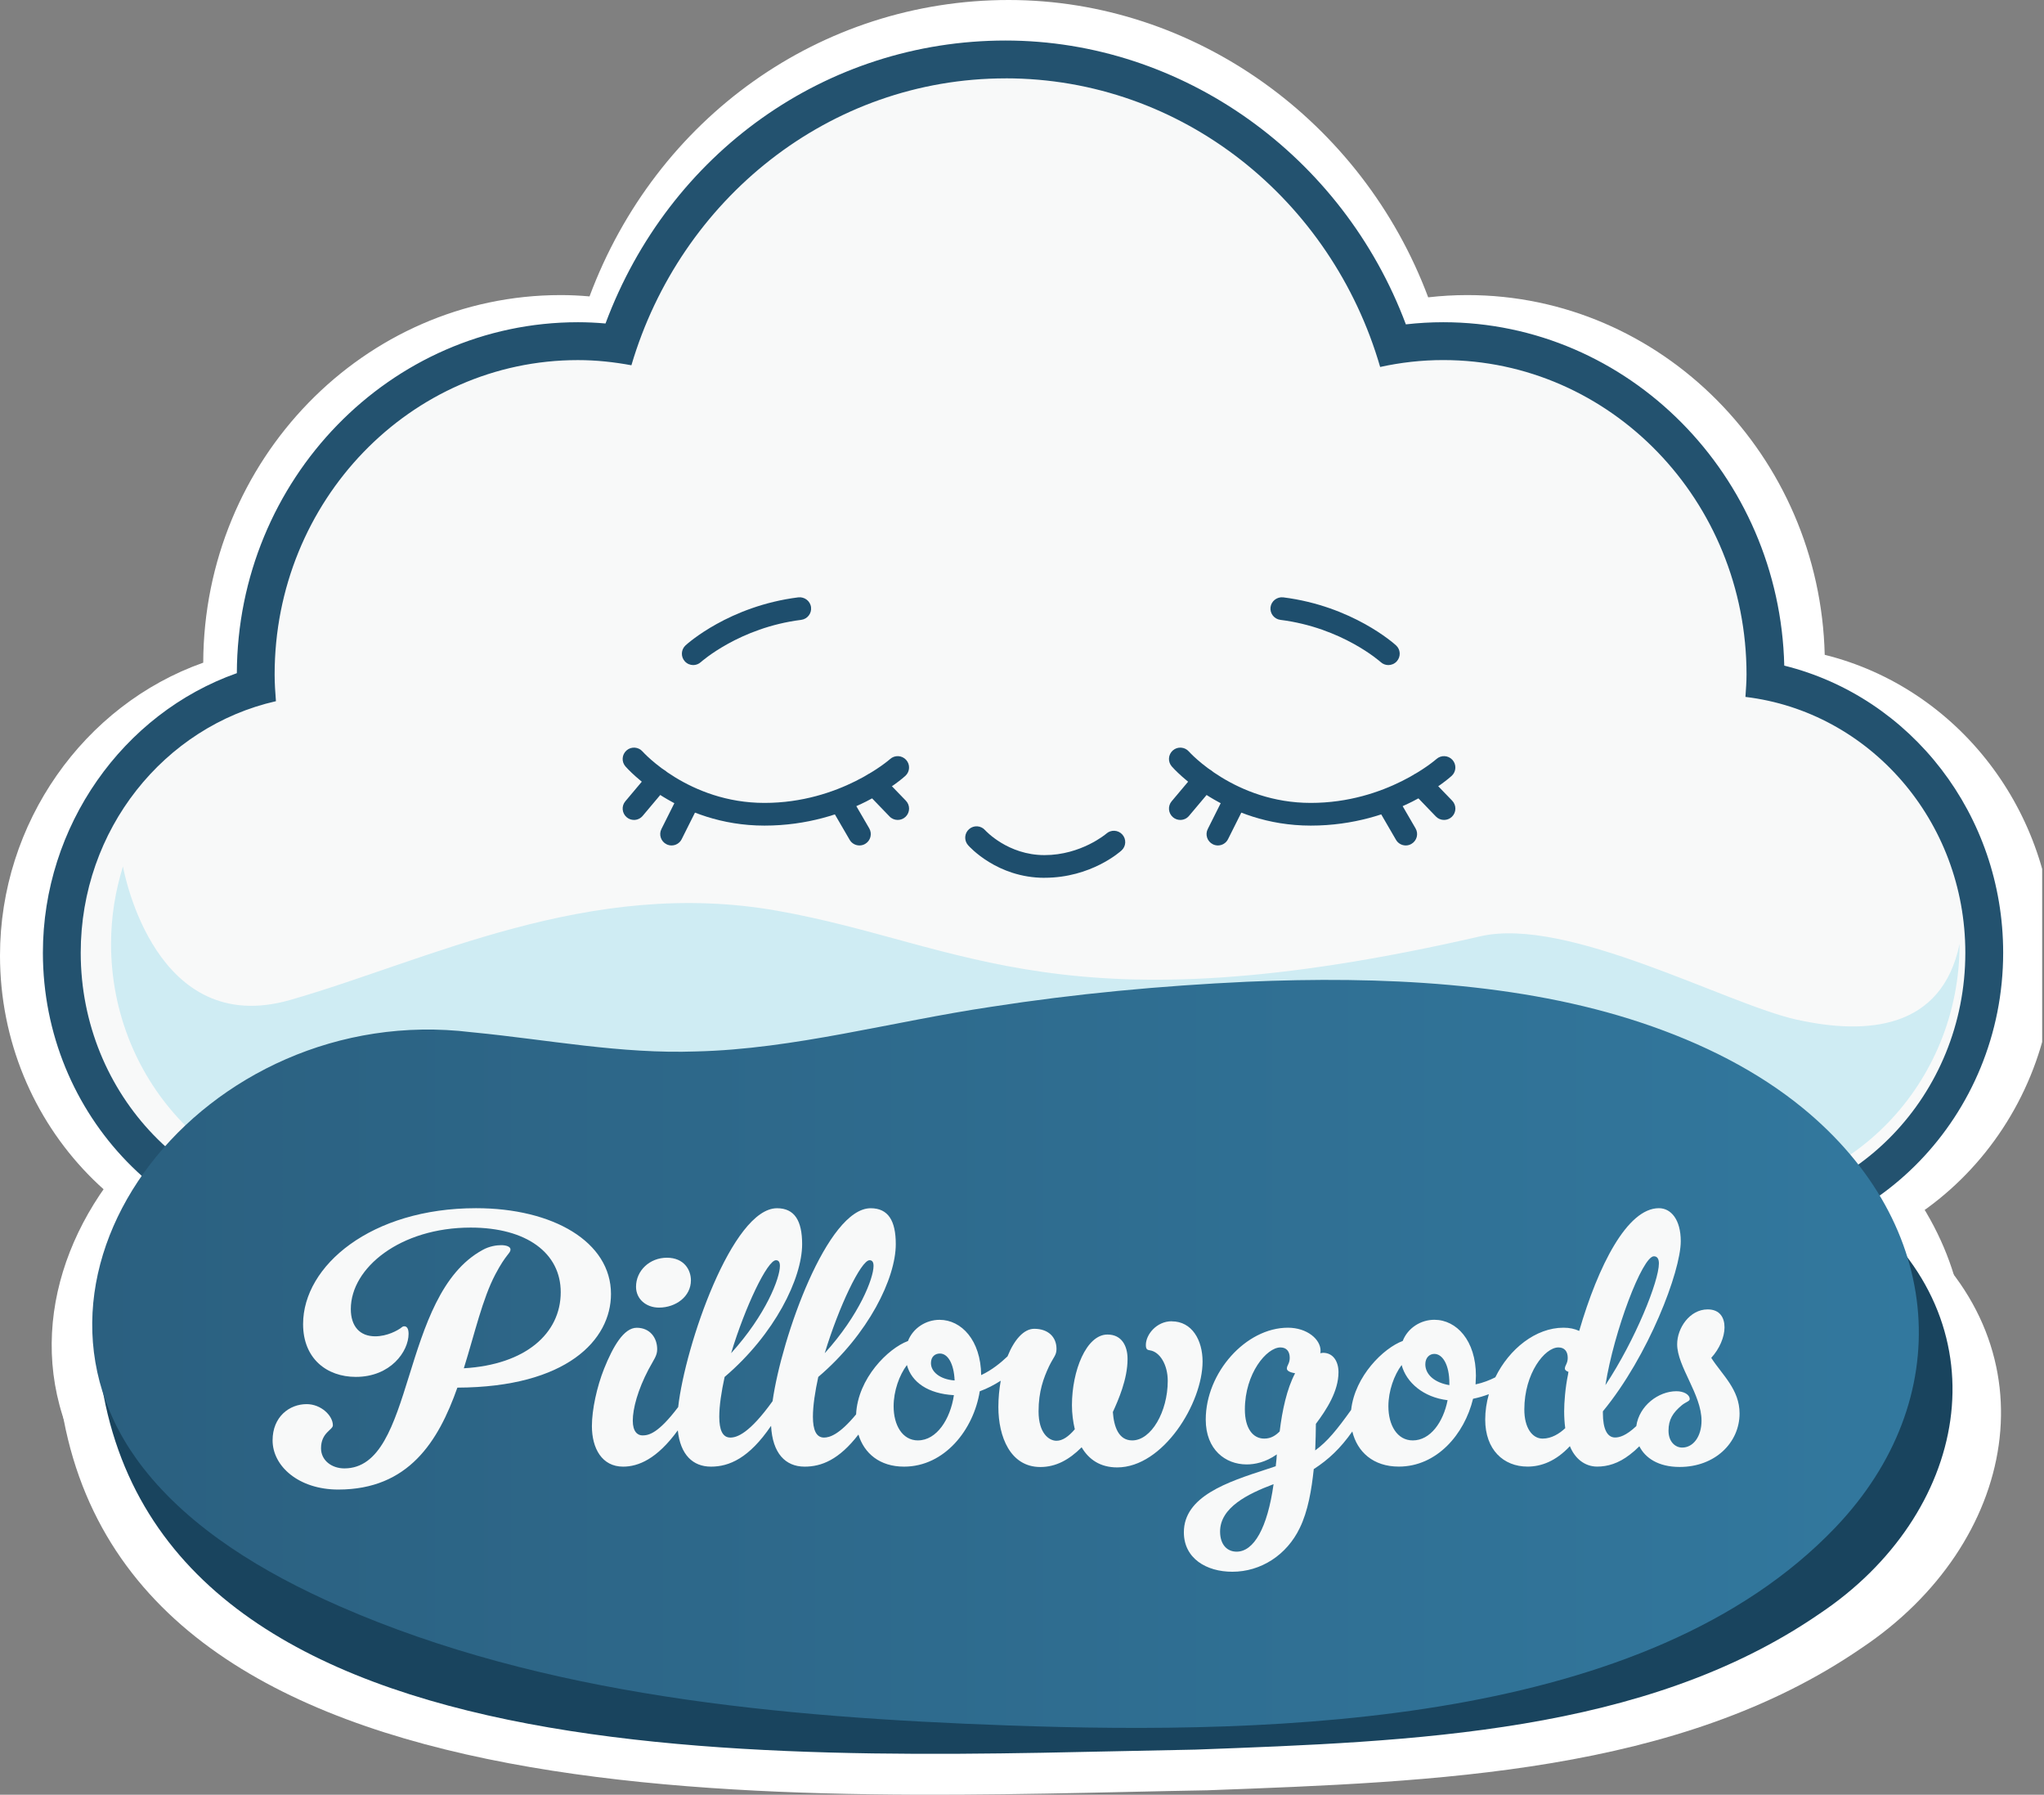 <svg width="131" height="115" viewBox="0 0 131 115" fill="none" xmlns="http://www.w3.org/2000/svg">
<rect x="0" y="0" width="131" height="115" fill="#808080" stroke="none"/>
<g clip-path="url(#clip0_74_173)">
<path d="M19.237 79.793C9.33 79.793 1.271 71.464 1.271 61.227C1.271 52.956 6.694 45.623 14.316 43.377C14.302 43.101 14.296 42.825 14.296 42.546C14.296 30.212 24.003 20.177 35.937 20.177C36.82 20.177 37.715 20.239 38.644 20.365C42.495 8.898 52.814 1.269 64.651 1.269C76.489 1.269 86.888 9.1 90.682 20.452C91.8 20.269 92.925 20.178 94.043 20.178C105.976 20.178 115.684 30.213 115.684 42.548C115.684 42.692 115.68 42.836 115.676 42.978C124.136 44.58 130.378 52.219 130.378 61.229C130.378 71.464 122.318 79.794 112.411 79.794H19.237V79.793Z" fill="white"/>
<path d="M64.65 2.539C76.525 2.539 86.558 10.704 89.806 21.911C91.173 21.611 92.588 21.448 94.041 21.448C105.291 21.448 114.411 30.895 114.411 42.55C114.411 43.058 114.371 43.557 114.338 44.058C122.648 45.05 129.105 52.355 129.105 61.23C129.105 70.783 121.629 78.526 112.408 78.526H19.237C10.015 78.526 2.54 70.783 2.54 61.23C2.54 52.955 8.155 46.045 15.651 44.344C15.603 43.751 15.563 43.156 15.563 42.551C15.563 30.897 24.683 21.45 35.934 21.45C37.161 21.45 38.356 21.581 39.523 21.797C42.808 10.651 52.814 2.54 64.65 2.54M64.65 0C52.596 0 42.053 7.545 37.783 18.993C37.158 18.937 36.543 18.908 35.935 18.908C23.329 18.908 13.07 29.466 13.025 42.463C5.364 45.17 0 52.737 0 61.227C0 72.163 8.629 81.061 19.237 81.061H112.409C123.016 81.061 131.647 72.163 131.647 61.227C131.647 51.974 125.471 44.074 116.946 41.958C116.641 29.195 106.483 18.908 94.043 18.908C93.209 18.908 92.37 18.956 91.533 19.052C87.294 7.729 76.54 0 64.65 0Z" fill="white"/>
<path d="M48.458 52.695C42.655 52.695 39.264 48.885 39.123 48.723C38.846 48.406 38.88 47.928 39.197 47.65C39.51 47.373 39.992 47.405 40.27 47.72C40.301 47.755 43.368 51.172 48.458 51.172C53.547 51.172 56.862 48.259 56.894 48.23C57.206 47.947 57.687 47.973 57.97 48.28C58.253 48.59 58.232 49.07 57.923 49.355C57.775 49.491 54.211 52.695 48.459 52.695H48.458Z" fill="white"/>
<path d="M67.264 56.199C64.08 56.199 62.208 54.095 62.129 54.006C61.852 53.689 61.884 53.207 62.203 52.931C62.52 52.654 62.998 52.687 63.276 53.001C63.307 53.036 64.806 54.676 67.264 54.676C69.722 54.676 71.398 53.252 71.414 53.238C71.725 52.956 72.208 52.982 72.49 53.291C72.771 53.601 72.75 54.079 72.442 54.362C72.36 54.436 70.403 56.197 67.266 56.197L67.264 56.199Z" fill="white"/>
<path d="M43.676 41.921C43.469 41.921 43.263 41.836 43.112 41.673C42.829 41.362 42.85 40.883 43.159 40.598C43.276 40.491 46.086 37.957 50.736 37.374C51.146 37.331 51.535 37.617 51.586 38.037C51.639 38.453 51.341 38.833 50.924 38.886C46.777 39.406 44.212 41.699 44.185 41.722C44.039 41.855 43.855 41.921 43.673 41.921H43.676Z" fill="white"/>
<path d="M90.359 41.921C90.176 41.921 89.992 41.855 89.847 41.722C89.821 41.699 87.252 39.406 83.108 38.886C82.69 38.833 82.394 38.453 82.445 38.037C82.498 37.617 82.888 37.33 83.295 37.374C87.945 37.957 90.755 40.491 90.874 40.598C91.184 40.881 91.205 41.361 90.92 41.673C90.77 41.836 90.565 41.921 90.357 41.921H90.359Z" fill="white"/>
<path d="M39.697 52.315C39.525 52.315 39.35 52.257 39.208 52.136C38.886 51.865 38.843 51.385 39.115 51.064L40.739 49.133C41.011 48.809 41.491 48.771 41.811 49.04C42.133 49.31 42.176 49.79 41.904 50.112L40.28 52.043C40.13 52.222 39.913 52.315 39.697 52.315Z" fill="white"/>
<path d="M42.219 54.028C42.104 54.028 41.987 54.002 41.879 53.947C41.503 53.759 41.351 53.3 41.539 52.926L42.69 50.629C42.877 50.251 43.338 50.097 43.711 50.289C44.087 50.477 44.239 50.936 44.05 51.31L42.9 53.607C42.767 53.874 42.498 54.028 42.219 54.028Z" fill="white"/>
<path d="M57.408 52.315C57.208 52.315 57.01 52.238 56.861 52.083L55.275 50.44C54.982 50.137 54.992 49.656 55.294 49.363C55.597 49.07 56.077 49.078 56.371 49.382L57.957 51.025C58.25 51.328 58.24 51.809 57.938 52.102C57.789 52.244 57.6 52.315 57.408 52.315Z" fill="white"/>
<path d="M54.838 54.028C54.576 54.028 54.319 53.892 54.179 53.649L53.01 51.64C52.799 51.275 52.922 50.809 53.286 50.598C53.651 50.382 54.116 50.512 54.328 50.873L55.496 52.883C55.707 53.247 55.584 53.713 55.221 53.924C55.1 53.994 54.968 54.028 54.838 54.028Z" fill="white"/>
<path d="M85.146 52.695C79.344 52.695 75.953 48.885 75.812 48.723C75.535 48.406 75.569 47.928 75.885 47.65C76.199 47.373 76.681 47.405 76.959 47.72C76.99 47.755 80.057 51.172 85.146 51.172C90.235 51.172 93.551 48.259 93.583 48.23C93.895 47.947 94.377 47.973 94.659 48.28C94.942 48.59 94.921 49.07 94.612 49.355C94.463 49.491 90.9 52.695 85.148 52.695H85.146Z" fill="white"/>
<path d="M76.386 52.315C76.213 52.315 76.039 52.257 75.895 52.136C75.573 51.865 75.532 51.385 75.804 51.062L77.43 49.131C77.702 48.809 78.18 48.771 78.504 49.04C78.825 49.31 78.867 49.79 78.595 50.113L76.969 52.044C76.818 52.224 76.602 52.315 76.386 52.315Z" fill="white"/>
<path d="M78.91 54.028C78.795 54.028 78.678 54.002 78.569 53.947C78.193 53.759 78.041 53.3 78.23 52.926L79.38 50.629C79.568 50.251 80.027 50.097 80.401 50.289C80.778 50.477 80.93 50.936 80.741 51.31L79.59 53.607C79.457 53.874 79.188 54.028 78.91 54.028Z" fill="white"/>
<path d="M94.097 52.315C93.897 52.315 93.698 52.238 93.55 52.083L91.965 50.44C91.672 50.136 91.682 49.654 91.984 49.363C92.289 49.07 92.77 49.078 93.061 49.382L94.646 51.025C94.939 51.329 94.929 51.811 94.627 52.102C94.478 52.244 94.287 52.315 94.097 52.315Z" fill="white"/>
<path d="M91.527 54.028C91.264 54.028 91.008 53.892 90.868 53.647L89.701 51.638C89.49 51.275 89.613 50.809 89.978 50.598C90.341 50.382 90.807 50.51 91.018 50.875L92.185 52.884C92.396 53.247 92.273 53.713 91.908 53.924C91.788 53.994 91.656 54.028 91.527 54.028Z" fill="white"/>
<path d="M3.865 89.652C7.862 118.004 51.975 115.154 77.388 114.716C92.045 114.17 107.608 113.649 119.321 105.591C129.241 98.963 131.804 86.568 122.32 78.663C113.014 70.856 98.629 69.584 86.108 68.701C69.127 67.722 52.025 67.996 35.109 69.352C21.039 70.213 3.229 75.144 3.858 89.489L3.866 89.65L3.865 89.652Z" fill="white"/>
<path d="M117.783 65.722C113.04 64.668 102.399 58.779 96.542 60.125C68.543 66.564 61.964 60.651 49.315 58.411C36.666 56.172 25.813 61.769 16.589 64.404C7.581 66.977 5.471 55.953 5.377 55.436C4.867 57.076 4.577 58.819 4.577 60.637C4.577 70.005 11.909 77.601 20.954 77.601H112.342C121.387 77.601 128.72 70.005 128.72 60.637C127.534 66.353 122.527 66.775 117.783 65.721V65.722Z" fill="white"/>
<path d="M28.759 66.562C10.879 64.391 -3.532 82.668 6.742 95.819C9.932 99.9 14.787 102.844 19.903 105.085C33.624 111.097 49.426 112.543 64.838 113.095C83.036 113.747 107.725 113.063 120.389 99.795C128.56 91.234 127.742 79.476 118.188 71.653C115.178 69.188 111.475 67.302 107.327 65.921C99.236 63.227 89.885 62.784 80.843 63.177C75.082 63.446 69.34 63.982 63.701 64.857C57.021 65.85 50.413 67.703 43.874 67.855C38.828 68.036 33.89 67.061 28.93 66.578L28.759 66.562Z" fill="white"/>
<path d="M29.089 78.375C22.052 78.375 17.474 82.229 17.474 86.157C17.474 88.47 19.065 89.698 21.017 89.698C23.353 89.698 24.558 87.988 24.558 86.808C24.558 86.448 24.438 86.302 24.269 86.302C24.173 86.302 24.123 86.35 24.029 86.422C23.835 86.568 23.136 86.976 22.316 86.976C21.281 86.976 20.679 86.302 20.679 85.145C20.679 82.375 24.005 79.677 28.729 79.677C32.488 79.677 34.776 81.388 34.776 84.013C34.776 86.784 32.416 88.879 28.27 89.121C28.993 86.808 29.523 84.448 30.39 82.808C31.113 81.436 31.403 81.412 31.403 81.146C31.403 80.954 31.113 80.856 30.777 80.856C30.464 80.856 29.982 80.928 29.547 81.17C23.933 84.205 25.042 95.84 20.246 95.84C19.402 95.84 18.679 95.309 18.679 94.492C18.679 93.431 19.474 93.261 19.474 92.949C19.474 92.298 18.679 91.527 17.714 91.527C16.558 91.527 15.425 92.37 15.425 93.96C15.425 95.696 17.184 97.261 19.836 97.261C24.56 97.261 26.559 94.032 27.836 90.42C35.186 90.394 38.151 87.216 38.151 84.133C38.151 80.639 34.271 78.375 29.09 78.375H29.089Z" fill="white"/>
<path d="M41.376 85.048C42.508 85.048 43.521 84.302 43.521 83.218C43.521 82.519 43.063 81.7 41.906 81.7C40.749 81.7 39.834 82.567 39.834 83.651C39.834 84.47 40.507 85.048 41.376 85.048Z" fill="white"/>
<path d="M75.807 85.965C74.796 85.965 74.072 86.856 74.072 87.555C74.072 87.844 74.168 87.892 74.338 87.915C75.012 88.011 75.543 88.879 75.543 89.963C75.543 92.034 74.434 93.962 73.157 93.962C72.241 93.962 71.928 93.045 71.856 92.058C72.216 91.263 72.843 89.867 72.843 88.494C72.843 87.627 72.457 86.856 71.494 86.856C70.071 86.856 69.108 89.289 69.108 91.601C69.108 92.154 69.182 92.709 69.3 93.215C68.89 93.696 68.482 93.986 68.071 93.986C67.565 93.986 66.868 93.48 66.868 92.012C66.868 90.662 67.205 89.77 67.565 88.999C67.879 88.348 68.071 88.252 68.071 87.819C68.071 87.024 67.517 86.47 66.576 86.47C65.872 86.47 65.227 87.213 64.781 88.323C64.336 88.745 63.729 89.246 63.012 89.579C62.988 87.243 61.687 85.869 60.217 85.869C59.301 85.869 58.434 86.422 58.096 87.291C56.762 87.782 54.724 89.801 54.612 92.215C53.486 93.575 52.834 93.772 52.458 93.772C51.927 93.772 51.713 93.242 51.713 92.375C51.713 91.629 51.857 90.689 52.073 89.702C55.446 86.833 57.279 83.075 57.279 80.788C57.279 79.222 56.773 78.378 55.592 78.378C52.679 78.378 49.613 87.028 49.003 91.329C47.449 93.493 46.616 93.772 46.169 93.772C45.638 93.772 45.423 93.242 45.423 92.375C45.423 91.629 45.567 90.689 45.783 89.702C49.157 86.833 50.989 83.075 50.989 80.788C50.989 79.222 50.483 78.378 49.303 78.378C46.297 78.378 43.13 87.587 42.664 91.724C41.32 93.501 40.683 93.628 40.266 93.628C39.928 93.628 39.616 93.362 39.616 92.641C39.616 91.821 39.953 90.569 40.675 89.195C41.035 88.521 41.255 88.279 41.255 87.846C41.255 87.051 40.749 86.401 39.882 86.401C39.014 86.401 38.291 87.652 37.689 89.147C37.207 90.351 36.87 91.893 36.87 93.001C36.87 94.495 37.543 95.723 38.966 95.723C39.982 95.723 41.237 95.216 42.639 93.288C42.81 94.922 43.647 95.723 44.868 95.723C46.089 95.723 47.425 95.159 48.902 92.983C48.997 94.823 49.861 95.723 51.157 95.723C52.289 95.723 53.463 95.261 54.769 93.568C55.152 94.829 56.197 95.723 57.832 95.723C60.554 95.723 62.507 93.242 62.916 90.665C63.413 90.486 63.891 90.234 64.326 89.956C64.225 90.519 64.168 91.116 64.168 91.725C64.168 93.701 64.963 95.749 66.988 95.749C68.025 95.749 68.916 95.267 69.759 94.424C70.241 95.243 71.011 95.775 72.145 95.775C75.231 95.775 77.881 91.462 77.881 88.668C77.881 87.246 77.182 85.969 75.808 85.969L75.807 85.965ZM55.518 81.868C55.712 81.868 55.784 82.013 55.784 82.253C55.784 83.072 54.844 85.529 52.506 88.108C53.446 85 54.94 81.868 55.518 81.868ZM49.23 81.868C49.424 81.868 49.496 82.013 49.496 82.253C49.496 83.072 48.557 85.529 46.219 88.108C47.158 85 48.653 81.868 49.23 81.868ZM58.772 93.962C57.711 93.962 57.133 92.925 57.133 91.673C57.133 90.638 57.519 89.577 58.026 88.902C58.338 90.058 59.447 90.83 61.182 90.926C60.94 92.54 60.023 93.96 58.772 93.96V93.962ZM59.639 88.782C59.639 88.324 59.929 88.131 60.242 88.131C60.772 88.131 61.182 88.804 61.23 89.939C60.218 89.867 59.641 89.335 59.641 88.782H59.639Z" fill="white"/>
<path d="M112.043 88.42C112.597 87.817 112.933 87.024 112.933 86.373C112.933 85.721 112.621 85.168 111.801 85.168C110.598 85.168 109.753 86.421 109.753 87.505C109.753 88.999 111.39 90.878 111.39 92.636C111.39 93.695 110.836 94.444 110.089 94.444C109.631 94.444 109.172 94.058 109.172 93.311C109.172 92.564 109.462 92.106 110.065 91.601C110.331 91.383 110.596 91.335 110.596 91.191C110.596 90.878 110.187 90.66 109.703 90.66C108.503 90.66 107.204 91.625 107.008 93.002C106.315 93.655 105.87 93.767 105.584 93.767C105.053 93.767 104.765 93.189 104.765 92.13V92.01C107.826 88.299 109.994 82.615 109.994 80.591C109.994 79.146 109.343 78.375 108.525 78.375C106.403 78.375 104.451 82.229 103.174 86.614C102.862 86.469 102.524 86.397 102.115 86.397C100.261 86.397 98.477 87.816 97.541 89.727C97.162 89.919 96.72 90.095 96.214 90.203C96.214 90.009 96.238 89.817 96.238 89.623C96.238 87.262 94.937 85.865 93.444 85.865C92.527 85.865 91.66 86.419 91.322 87.288C90.042 87.76 88.112 89.635 87.857 91.916C86.91 93.237 86.279 94.023 85.444 94.634C85.468 94.008 85.49 93.383 85.49 92.852C86.214 91.887 87.009 90.66 87.009 89.383C87.009 88.66 86.649 88.083 85.974 88.083C85.9 88.083 85.852 88.107 85.78 88.107C85.804 88.059 85.804 87.987 85.804 87.939C85.804 87.168 84.887 86.397 83.612 86.397C80.792 86.397 78.094 89.407 78.094 92.564C78.094 94.586 79.419 95.575 80.841 95.575C81.395 95.575 82.12 95.431 82.866 94.901C82.866 95.047 82.84 95.287 82.794 95.696L82.143 95.912C79.542 96.757 76.625 97.72 76.625 100.129C76.625 101.887 78.142 102.778 79.878 102.778C81.805 102.778 83.541 101.647 84.409 99.84C84.962 98.707 85.204 97.262 85.348 95.888C86.345 95.245 87.142 94.493 87.937 93.362C88.267 94.728 89.338 95.72 91.058 95.72C93.612 95.72 95.467 93.552 96.046 91.167C96.416 91.092 96.773 90.986 97.107 90.86C96.95 91.412 96.862 91.986 96.862 92.565C96.862 94.588 98.091 95.72 99.706 95.72C100.621 95.72 101.609 95.359 102.548 94.347C102.886 95.191 103.561 95.72 104.379 95.72C105.053 95.72 105.802 95.526 106.595 94.901C106.8 94.746 107.007 94.565 107.215 94.356C107.605 95.139 108.49 95.744 109.919 95.744C112.305 95.744 113.944 94.108 113.944 92.154C113.944 90.54 112.787 89.577 112.041 88.42H112.043ZM108.189 81.604C108.429 81.604 108.527 81.796 108.527 82.085C108.527 83.266 106.96 87.193 104.936 90.252C105.514 86.614 107.418 81.604 108.189 81.604ZM80.166 101.43C79.54 101.43 79.057 100.971 79.057 100.08C79.057 98.465 80.915 97.55 82.648 96.899C82.239 99.84 81.323 101.43 80.166 101.43ZM83.06 93.359C82.794 93.624 82.48 93.84 82.023 93.84C81.251 93.84 80.722 93.141 80.722 91.889C80.722 89.455 82.192 87.721 83.108 87.721C83.517 87.721 83.735 87.987 83.735 88.419C83.735 88.804 83.541 88.926 83.541 89.142C83.541 89.311 83.807 89.407 84.095 89.455C83.541 90.492 83.228 91.961 83.06 93.359ZM91.999 93.962C90.938 93.962 90.36 92.925 90.36 91.673C90.36 90.638 90.744 89.577 91.25 88.902C91.565 90.082 92.721 91.071 94.335 91.263C94.047 92.733 93.18 93.962 91.999 93.962ZM94.455 90.252C93.444 90.084 92.841 89.529 92.841 88.854C92.841 88.396 93.13 88.156 93.444 88.156C93.998 88.156 94.455 88.879 94.455 90.13V90.252ZM102.43 89.505C102.236 90.422 102.164 91.433 102.164 92.01C102.164 92.396 102.188 92.781 102.236 93.141C101.852 93.503 101.321 93.84 100.719 93.84C100.02 93.84 99.488 93.117 99.488 91.889C99.488 89.455 100.861 87.721 101.778 87.721C102.188 87.721 102.404 87.987 102.404 88.419C102.404 88.804 102.212 88.926 102.212 89.142C102.212 89.238 102.308 89.311 102.452 89.359C102.452 89.407 102.428 89.455 102.428 89.505H102.43Z" fill="white"/>
<path d="M21.108 78.77C11.653 78.77 3.962 70.819 3.962 61.047C3.962 53.151 9.138 46.15 16.412 44.006C16.398 43.743 16.392 43.479 16.392 43.213C16.392 31.438 25.656 21.858 37.045 21.858C37.888 21.858 38.741 21.917 39.629 22.038C43.303 11.091 53.151 3.808 64.448 3.808C75.745 3.808 85.668 11.283 89.29 22.121C90.357 21.947 91.431 21.859 92.497 21.859C103.885 21.859 113.149 31.44 113.149 43.215C113.149 43.352 113.146 43.489 113.142 43.625C121.216 45.154 127.172 52.447 127.172 61.048C127.172 70.819 119.481 78.771 110.026 78.771H21.108V78.77Z" fill="#F8F9F9"/>
<path d="M64.446 5.02C75.779 5.02 85.353 12.815 88.454 23.514C89.758 23.228 91.108 23.072 92.495 23.072C103.231 23.072 111.935 32.09 111.935 43.216C111.935 43.702 111.897 44.178 111.865 44.656C119.796 45.603 125.958 52.577 125.958 61.05C125.958 70.169 118.823 77.561 110.023 77.561H21.108C12.306 77.561 5.173 70.169 5.173 61.05C5.173 53.149 10.532 46.553 17.685 44.93C17.64 44.363 17.601 43.795 17.601 43.218C17.601 32.092 26.305 23.074 37.041 23.074C38.213 23.074 39.353 23.199 40.467 23.405C43.602 12.765 53.151 5.022 64.446 5.022M64.446 2.597C52.943 2.597 42.881 9.799 38.807 20.728C38.21 20.674 37.623 20.647 37.043 20.647C25.013 20.647 15.222 30.727 15.179 43.134C7.868 45.718 2.749 52.942 2.749 61.047C2.749 71.487 10.984 79.981 21.108 79.981H110.024C120.147 79.981 128.383 71.487 128.383 61.047C128.383 52.213 122.49 44.672 114.354 42.651C114.062 30.467 104.369 20.647 92.496 20.647C91.701 20.647 90.9 20.693 90.102 20.784C86.056 9.975 75.793 2.597 64.446 2.597Z" fill="#23526F"/>
<path d="M48.994 52.902C43.456 52.902 40.22 49.264 40.085 49.11C39.821 48.807 39.853 48.351 40.156 48.085C40.455 47.821 40.915 47.852 41.18 48.152C41.209 48.186 44.137 51.448 48.994 51.448C53.85 51.448 57.015 48.667 57.045 48.639C57.343 48.369 57.801 48.394 58.071 48.687C58.342 48.983 58.322 49.441 58.027 49.713C57.885 49.843 54.484 52.902 48.995 52.902H48.994Z" fill="#1E4E6D"/>
<path d="M66.941 56.247C63.902 56.247 62.115 54.239 62.04 54.153C61.776 53.85 61.806 53.391 62.11 53.127C62.413 52.862 62.869 52.895 63.135 53.194C63.164 53.227 64.595 54.793 66.941 54.793C69.287 54.793 70.886 53.434 70.901 53.42C71.197 53.151 71.658 53.175 71.927 53.47C72.196 53.767 72.176 54.223 71.881 54.493C71.803 54.564 69.936 56.245 66.942 56.245L66.941 56.247Z" fill="#1E4E6D"/>
<path d="M44.43 42.616C44.233 42.616 44.036 42.535 43.893 42.379C43.622 42.083 43.642 41.625 43.937 41.353C44.048 41.251 46.73 38.831 51.168 38.276C51.559 38.234 51.93 38.508 51.979 38.908C52.03 39.305 51.746 39.668 51.347 39.719C47.39 40.215 44.942 42.404 44.916 42.427C44.777 42.553 44.601 42.616 44.427 42.616H44.43Z" fill="#1E4E6D"/>
<path d="M88.981 42.616C88.806 42.616 88.631 42.554 88.492 42.427C88.467 42.404 86.016 40.215 82.061 39.719C81.662 39.669 81.379 39.305 81.428 38.908C81.479 38.508 81.851 38.233 82.239 38.276C86.677 38.832 89.359 41.251 89.472 41.353C89.769 41.623 89.788 42.082 89.516 42.38C89.373 42.535 89.177 42.616 88.979 42.616H88.981Z" fill="#1E4E6D"/>
<path d="M40.633 52.539C40.468 52.539 40.302 52.484 40.166 52.368C39.859 52.109 39.818 51.651 40.077 51.344L41.627 49.501C41.887 49.193 42.345 49.156 42.651 49.412C42.958 49.67 42.999 50.129 42.739 50.436L41.189 52.279C41.045 52.45 40.839 52.539 40.633 52.539Z" fill="#1E4E6D"/>
<path d="M43.04 54.174C42.93 54.174 42.819 54.149 42.715 54.096C42.356 53.917 42.211 53.479 42.391 53.121L43.489 50.928C43.668 50.568 44.108 50.421 44.463 50.604C44.822 50.783 44.967 51.221 44.787 51.579L43.689 53.772C43.562 54.027 43.306 54.174 43.04 54.174Z" fill="#1E4E6D"/>
<path d="M57.535 52.539C57.344 52.539 57.154 52.466 57.012 52.318L55.499 50.749C55.219 50.46 55.229 50.001 55.517 49.721C55.806 49.442 56.264 49.449 56.545 49.739L58.059 51.308C58.338 51.597 58.329 52.056 58.04 52.336C57.898 52.472 57.718 52.539 57.535 52.539Z" fill="#1E4E6D"/>
<path d="M55.083 54.174C54.832 54.174 54.588 54.045 54.454 53.812L53.339 51.894C53.137 51.546 53.255 51.102 53.602 50.9C53.95 50.694 54.394 50.818 54.596 51.163L55.711 53.081C55.912 53.429 55.794 53.874 55.448 54.075C55.333 54.142 55.207 54.174 55.083 54.174Z" fill="#1E4E6D"/>
<path d="M84.006 52.902C78.469 52.902 75.232 49.264 75.098 49.11C74.834 48.807 74.866 48.351 75.168 48.085C75.468 47.821 75.927 47.852 76.193 48.152C76.222 48.186 79.15 51.448 84.006 51.448C88.863 51.448 92.027 48.667 92.058 48.639C92.356 48.369 92.815 48.394 93.084 48.687C93.355 48.983 93.335 49.441 93.04 49.713C92.898 49.843 89.497 52.902 84.008 52.902H84.006Z" fill="#1E4E6D"/>
<path d="M75.647 52.539C75.481 52.539 75.315 52.484 75.178 52.368C74.871 52.11 74.831 51.651 75.091 51.343L76.642 49.5C76.902 49.193 77.359 49.156 77.667 49.413C77.974 49.671 78.014 50.129 77.754 50.437L76.202 52.281C76.059 52.452 75.853 52.539 75.647 52.539Z" fill="#1E4E6D"/>
<path d="M78.055 54.174C77.945 54.174 77.833 54.149 77.729 54.096C77.37 53.917 77.225 53.479 77.406 53.121L78.504 50.928C78.682 50.568 79.121 50.421 79.478 50.604C79.837 50.783 79.982 51.221 79.802 51.579L78.704 53.772C78.577 54.027 78.32 54.174 78.055 54.174Z" fill="#1E4E6D"/>
<path d="M92.548 52.539C92.357 52.539 92.168 52.466 92.025 52.318L90.514 50.749C90.234 50.459 90.243 49.999 90.532 49.721C90.822 49.442 91.282 49.449 91.56 49.739L93.072 51.308C93.351 51.598 93.342 52.058 93.053 52.336C92.911 52.472 92.73 52.539 92.548 52.539Z" fill="#1E4E6D"/>
<path d="M90.096 54.174C89.846 54.174 89.601 54.044 89.467 53.81L88.353 51.892C88.152 51.545 88.269 51.101 88.618 50.899C88.964 50.693 89.409 50.815 89.61 51.164L90.724 53.082C90.925 53.428 90.808 53.873 90.459 54.074C90.345 54.142 90.22 54.174 90.096 54.174Z" fill="#1E4E6D"/>
<path d="M6.438 88.183C10.253 115.248 52.35 112.528 76.603 112.11C90.591 111.589 105.443 111.091 116.621 103.398C126.088 97.071 128.533 85.238 119.483 77.692C110.602 70.239 96.874 69.025 84.925 68.182C68.719 67.247 52.398 67.508 36.255 68.804C22.828 69.625 5.831 74.332 6.431 88.027L6.439 88.181L6.438 88.183Z" fill="#19445E"/>
<path d="M115.153 65.338C110.626 64.331 100.472 58.709 94.882 59.994C68.162 66.141 61.883 60.496 49.812 58.358C37.741 56.22 27.384 61.564 18.581 64.079C9.984 66.535 7.971 56.011 7.881 55.518C7.394 57.083 7.117 58.748 7.117 60.483C7.117 69.426 14.115 76.677 22.747 76.677H109.96C118.592 76.677 125.59 69.426 125.59 60.483C124.458 65.939 119.68 66.343 115.153 65.336V65.338Z" fill="#CFECF3"/>
<path d="M30.195 66.139C13.131 64.067 -0.621 81.514 9.183 94.069C12.227 97.965 16.861 100.775 21.743 102.915C34.838 108.654 49.917 110.035 64.626 110.562C81.992 111.183 105.554 110.531 117.639 97.865C125.437 89.692 124.657 78.467 115.539 70.999C112.666 68.646 109.132 66.845 105.174 65.527C97.452 62.955 88.529 62.532 79.9 62.908C74.402 63.164 68.922 63.676 63.54 64.511C57.166 65.46 50.86 67.228 44.62 67.373C39.804 67.546 35.091 66.616 30.358 66.155L30.195 66.139Z" fill="url(#paint0_linear_74_173)"/>
<path d="M30.509 77.417C23.794 77.417 19.425 81.096 19.425 84.845C19.425 87.054 20.943 88.227 22.806 88.227C25.036 88.227 26.186 86.594 26.186 85.467C26.186 85.123 26.071 84.984 25.909 84.984C25.817 84.984 25.77 85.03 25.68 85.099C25.495 85.238 24.828 85.627 24.046 85.627C23.058 85.627 22.484 84.984 22.484 83.88C22.484 81.235 25.657 78.66 30.166 78.66C33.753 78.66 35.937 80.293 35.937 82.799C35.937 85.444 33.684 87.445 29.727 87.675C30.418 85.467 30.923 83.214 31.751 81.649C32.441 80.339 32.718 80.316 32.718 80.062C32.718 79.879 32.441 79.786 32.12 79.786C31.821 79.786 31.361 79.854 30.946 80.085C25.588 82.982 26.647 94.09 22.07 94.09C21.265 94.09 20.575 93.583 20.575 92.802C20.575 91.79 21.334 91.628 21.334 91.33C21.334 90.708 20.575 89.972 19.654 89.972C18.551 89.972 17.47 90.777 17.47 92.295C17.47 93.952 19.148 95.446 21.679 95.446C26.187 95.446 28.095 92.364 29.313 88.915C36.328 88.891 39.158 85.856 39.158 82.913C39.158 79.578 35.454 77.417 30.511 77.417H30.509Z" fill="#F8F9F9"/>
<path d="M42.235 83.787C43.315 83.787 44.281 83.076 44.281 82.04C44.281 81.373 43.845 80.591 42.74 80.591C41.636 80.591 40.763 81.419 40.763 82.454C40.763 83.236 41.406 83.787 42.235 83.787Z" fill="#F8F9F9"/>
<path d="M75.094 84.662C74.128 84.662 73.438 85.513 73.438 86.18C73.438 86.457 73.53 86.502 73.692 86.524C74.334 86.615 74.841 87.445 74.841 88.479C74.841 90.456 73.783 92.297 72.564 92.297C71.691 92.297 71.391 91.421 71.323 90.479C71.666 89.72 72.265 88.387 72.265 87.077C72.265 86.249 71.897 85.513 70.978 85.513C69.62 85.513 68.701 87.836 68.701 90.042C68.701 90.571 68.771 91.101 68.884 91.583C68.493 92.043 68.103 92.32 67.711 92.32C67.228 92.32 66.562 91.837 66.562 90.435C66.562 89.146 66.885 88.295 67.228 87.559C67.528 86.938 67.711 86.846 67.711 86.432C67.711 85.673 67.182 85.145 66.284 85.145C65.612 85.145 64.997 85.853 64.571 86.913C64.146 87.316 63.568 87.794 62.883 88.112C62.86 85.882 61.619 84.57 60.215 84.57C59.342 84.57 58.514 85.099 58.192 85.928C56.918 86.397 54.974 88.324 54.867 90.629C53.792 91.927 53.17 92.115 52.811 92.115C52.304 92.115 52.1 91.609 52.1 90.782C52.1 90.07 52.237 89.172 52.443 88.23C55.663 85.491 57.411 81.904 57.411 79.72C57.411 78.225 56.929 77.42 55.802 77.42C53.022 77.42 50.096 85.678 49.514 89.783C48.031 91.849 47.235 92.115 46.809 92.115C46.302 92.115 46.098 91.609 46.098 90.782C46.098 90.07 46.235 89.172 46.441 88.23C49.661 85.491 51.409 81.904 51.409 79.72C51.409 78.225 50.927 77.42 49.8 77.42C46.931 77.42 43.909 86.211 43.465 90.16C42.182 91.857 41.574 91.977 41.175 91.977C40.853 91.977 40.555 91.724 40.555 91.035C40.555 90.253 40.877 89.057 41.566 87.746C41.91 87.103 42.119 86.872 42.119 86.458C42.119 85.699 41.637 85.079 40.809 85.079C39.981 85.079 39.291 86.273 38.717 87.7C38.257 88.85 37.935 90.322 37.935 91.379C37.935 92.805 38.578 93.978 39.935 93.978C40.905 93.978 42.102 93.494 43.44 91.654C43.604 93.213 44.402 93.978 45.568 93.978C46.733 93.978 48.008 93.439 49.418 91.362C49.508 93.118 50.333 93.978 51.57 93.978C52.649 93.978 53.77 93.537 55.017 91.921C55.382 93.124 56.379 93.978 57.94 93.978C60.538 93.978 62.401 91.609 62.792 89.149C63.265 88.978 63.722 88.738 64.137 88.472C64.041 89.01 63.986 89.58 63.986 90.162C63.986 92.048 64.745 94.002 66.677 94.002C67.667 94.002 68.517 93.543 69.322 92.738C69.782 93.52 70.516 94.027 71.599 94.027C74.544 94.027 77.073 89.91 77.073 87.243C77.073 85.885 76.405 84.667 75.095 84.667L75.094 84.662ZM55.731 80.751C55.916 80.751 55.985 80.89 55.985 81.119C55.985 81.901 55.088 84.247 52.857 86.709C53.754 83.741 55.18 80.751 55.731 80.751ZM49.731 80.751C49.916 80.751 49.984 80.89 49.984 81.119C49.984 81.901 49.088 84.247 46.857 86.709C47.753 83.741 49.179 80.751 49.731 80.751ZM58.836 92.297C57.824 92.297 57.272 91.307 57.272 90.111C57.272 89.123 57.64 88.111 58.124 87.466C58.422 88.57 59.481 89.306 61.136 89.398C60.906 90.939 60.031 92.295 58.836 92.295V92.297ZM59.664 87.352C59.664 86.915 59.94 86.73 60.24 86.73C60.745 86.73 61.136 87.373 61.182 88.456C60.217 88.387 59.665 87.88 59.665 87.352H59.664Z" fill="#F8F9F9"/>
<path d="M109.675 87.006C110.203 86.431 110.524 85.673 110.524 85.052C110.524 84.43 110.226 83.902 109.444 83.902C108.295 83.902 107.489 85.097 107.489 86.133C107.489 87.559 109.051 89.352 109.051 91.031C109.051 92.042 108.523 92.756 107.81 92.756C107.373 92.756 106.935 92.388 106.935 91.675C106.935 90.962 107.211 90.525 107.787 90.043C108.04 89.835 108.294 89.789 108.294 89.652C108.294 89.352 107.903 89.145 107.442 89.145C106.296 89.145 105.056 90.066 104.87 91.38C104.209 92.004 103.784 92.11 103.511 92.11C103.004 92.11 102.729 91.559 102.729 90.548V90.433C105.65 86.89 107.72 81.464 107.72 79.532C107.72 78.153 107.098 77.417 106.318 77.417C104.293 77.417 102.429 81.096 101.211 85.282C100.913 85.143 100.591 85.075 100.2 85.075C98.431 85.075 96.728 86.429 95.835 88.254C95.473 88.437 95.051 88.605 94.569 88.708C94.569 88.523 94.592 88.34 94.592 88.155C94.592 85.901 93.35 84.567 91.925 84.567C91.05 84.567 90.222 85.096 89.9 85.925C88.678 86.376 86.836 88.166 86.594 90.343C85.689 91.605 85.088 92.355 84.291 92.938C84.314 92.341 84.335 91.744 84.335 91.237C85.025 90.316 85.784 89.144 85.784 87.926C85.784 87.236 85.441 86.684 84.796 86.684C84.726 86.684 84.68 86.707 84.611 86.707C84.634 86.661 84.634 86.593 84.634 86.547C84.634 85.811 83.759 85.075 82.542 85.075C79.851 85.075 77.276 87.949 77.276 90.962C77.276 92.892 78.541 93.836 79.898 93.836C80.427 93.836 81.118 93.699 81.83 93.193C81.83 93.332 81.806 93.561 81.761 93.952L81.14 94.158C78.658 94.965 75.874 95.884 75.874 98.184C75.874 99.863 77.322 100.713 78.979 100.713C80.818 100.713 82.475 99.633 83.302 97.908C83.831 96.826 84.061 95.447 84.199 94.135C85.15 93.522 85.911 92.804 86.67 91.724C86.985 93.028 88.006 93.975 89.648 93.975C92.085 93.975 93.856 91.906 94.408 89.629C94.761 89.557 95.102 89.456 95.421 89.335C95.271 89.862 95.187 90.411 95.187 90.963C95.187 92.894 96.36 93.975 97.901 93.975C98.775 93.975 99.717 93.63 100.614 92.665C100.936 93.47 101.58 93.975 102.361 93.975C103.004 93.975 103.718 93.79 104.476 93.193C104.671 93.045 104.868 92.873 105.067 92.672C105.44 93.421 106.284 93.998 107.648 93.998C109.925 93.998 111.489 92.436 111.489 90.571C111.489 89.03 110.385 88.111 109.673 87.006H109.675ZM105.997 80.499C106.226 80.499 106.319 80.682 106.319 80.959C106.319 82.086 104.824 85.835 102.892 88.755C103.443 85.282 105.261 80.499 105.997 80.499ZM79.254 99.426C78.657 99.426 78.195 98.987 78.195 98.137C78.195 96.596 79.969 95.722 81.623 95.101C81.231 97.908 80.358 99.426 79.254 99.426ZM82.015 91.721C81.761 91.975 81.462 92.181 81.025 92.181C80.289 92.181 79.784 91.513 79.784 90.317C79.784 87.995 81.187 86.339 82.061 86.339C82.452 86.339 82.659 86.593 82.659 87.005C82.659 87.373 82.475 87.489 82.475 87.695C82.475 87.857 82.728 87.949 83.003 87.995C82.475 88.984 82.175 90.386 82.015 91.721ZM90.546 92.297C89.534 92.297 88.982 91.307 88.982 90.111C88.982 89.123 89.349 88.111 89.831 87.466C90.132 88.593 91.235 89.537 92.776 89.72C92.501 91.124 91.673 92.297 90.546 92.297ZM92.89 88.755C91.925 88.595 91.349 88.065 91.349 87.42C91.349 86.984 91.626 86.754 91.925 86.754C92.454 86.754 92.89 87.445 92.89 88.639V88.755ZM100.501 88.042C100.316 88.917 100.247 89.882 100.247 90.433C100.247 90.802 100.27 91.17 100.316 91.513C99.949 91.858 99.442 92.181 98.868 92.181C98.201 92.181 97.694 91.49 97.694 90.317C97.694 87.995 99.004 86.339 99.879 86.339C100.27 86.339 100.476 86.593 100.476 87.005C100.476 87.373 100.293 87.489 100.293 87.695C100.293 87.787 100.384 87.857 100.522 87.903C100.522 87.949 100.499 87.995 100.499 88.042H100.501Z" fill="#F8F9F9"/>
</g>
<defs>
<linearGradient id="paint0_linear_74_173" x1="5.91" y1="86.754" x2="122.978" y2="86.754" gradientUnits="userSpaceOnUse">
<stop stop-color="#2B6080"/>
<stop offset="1" stop-color="#32789E"/>
</linearGradient>
<clipPath id="clip0_74_173">
<rect width="130.883" height="115" fill="white"/>
</clipPath>
</defs>
</svg>
